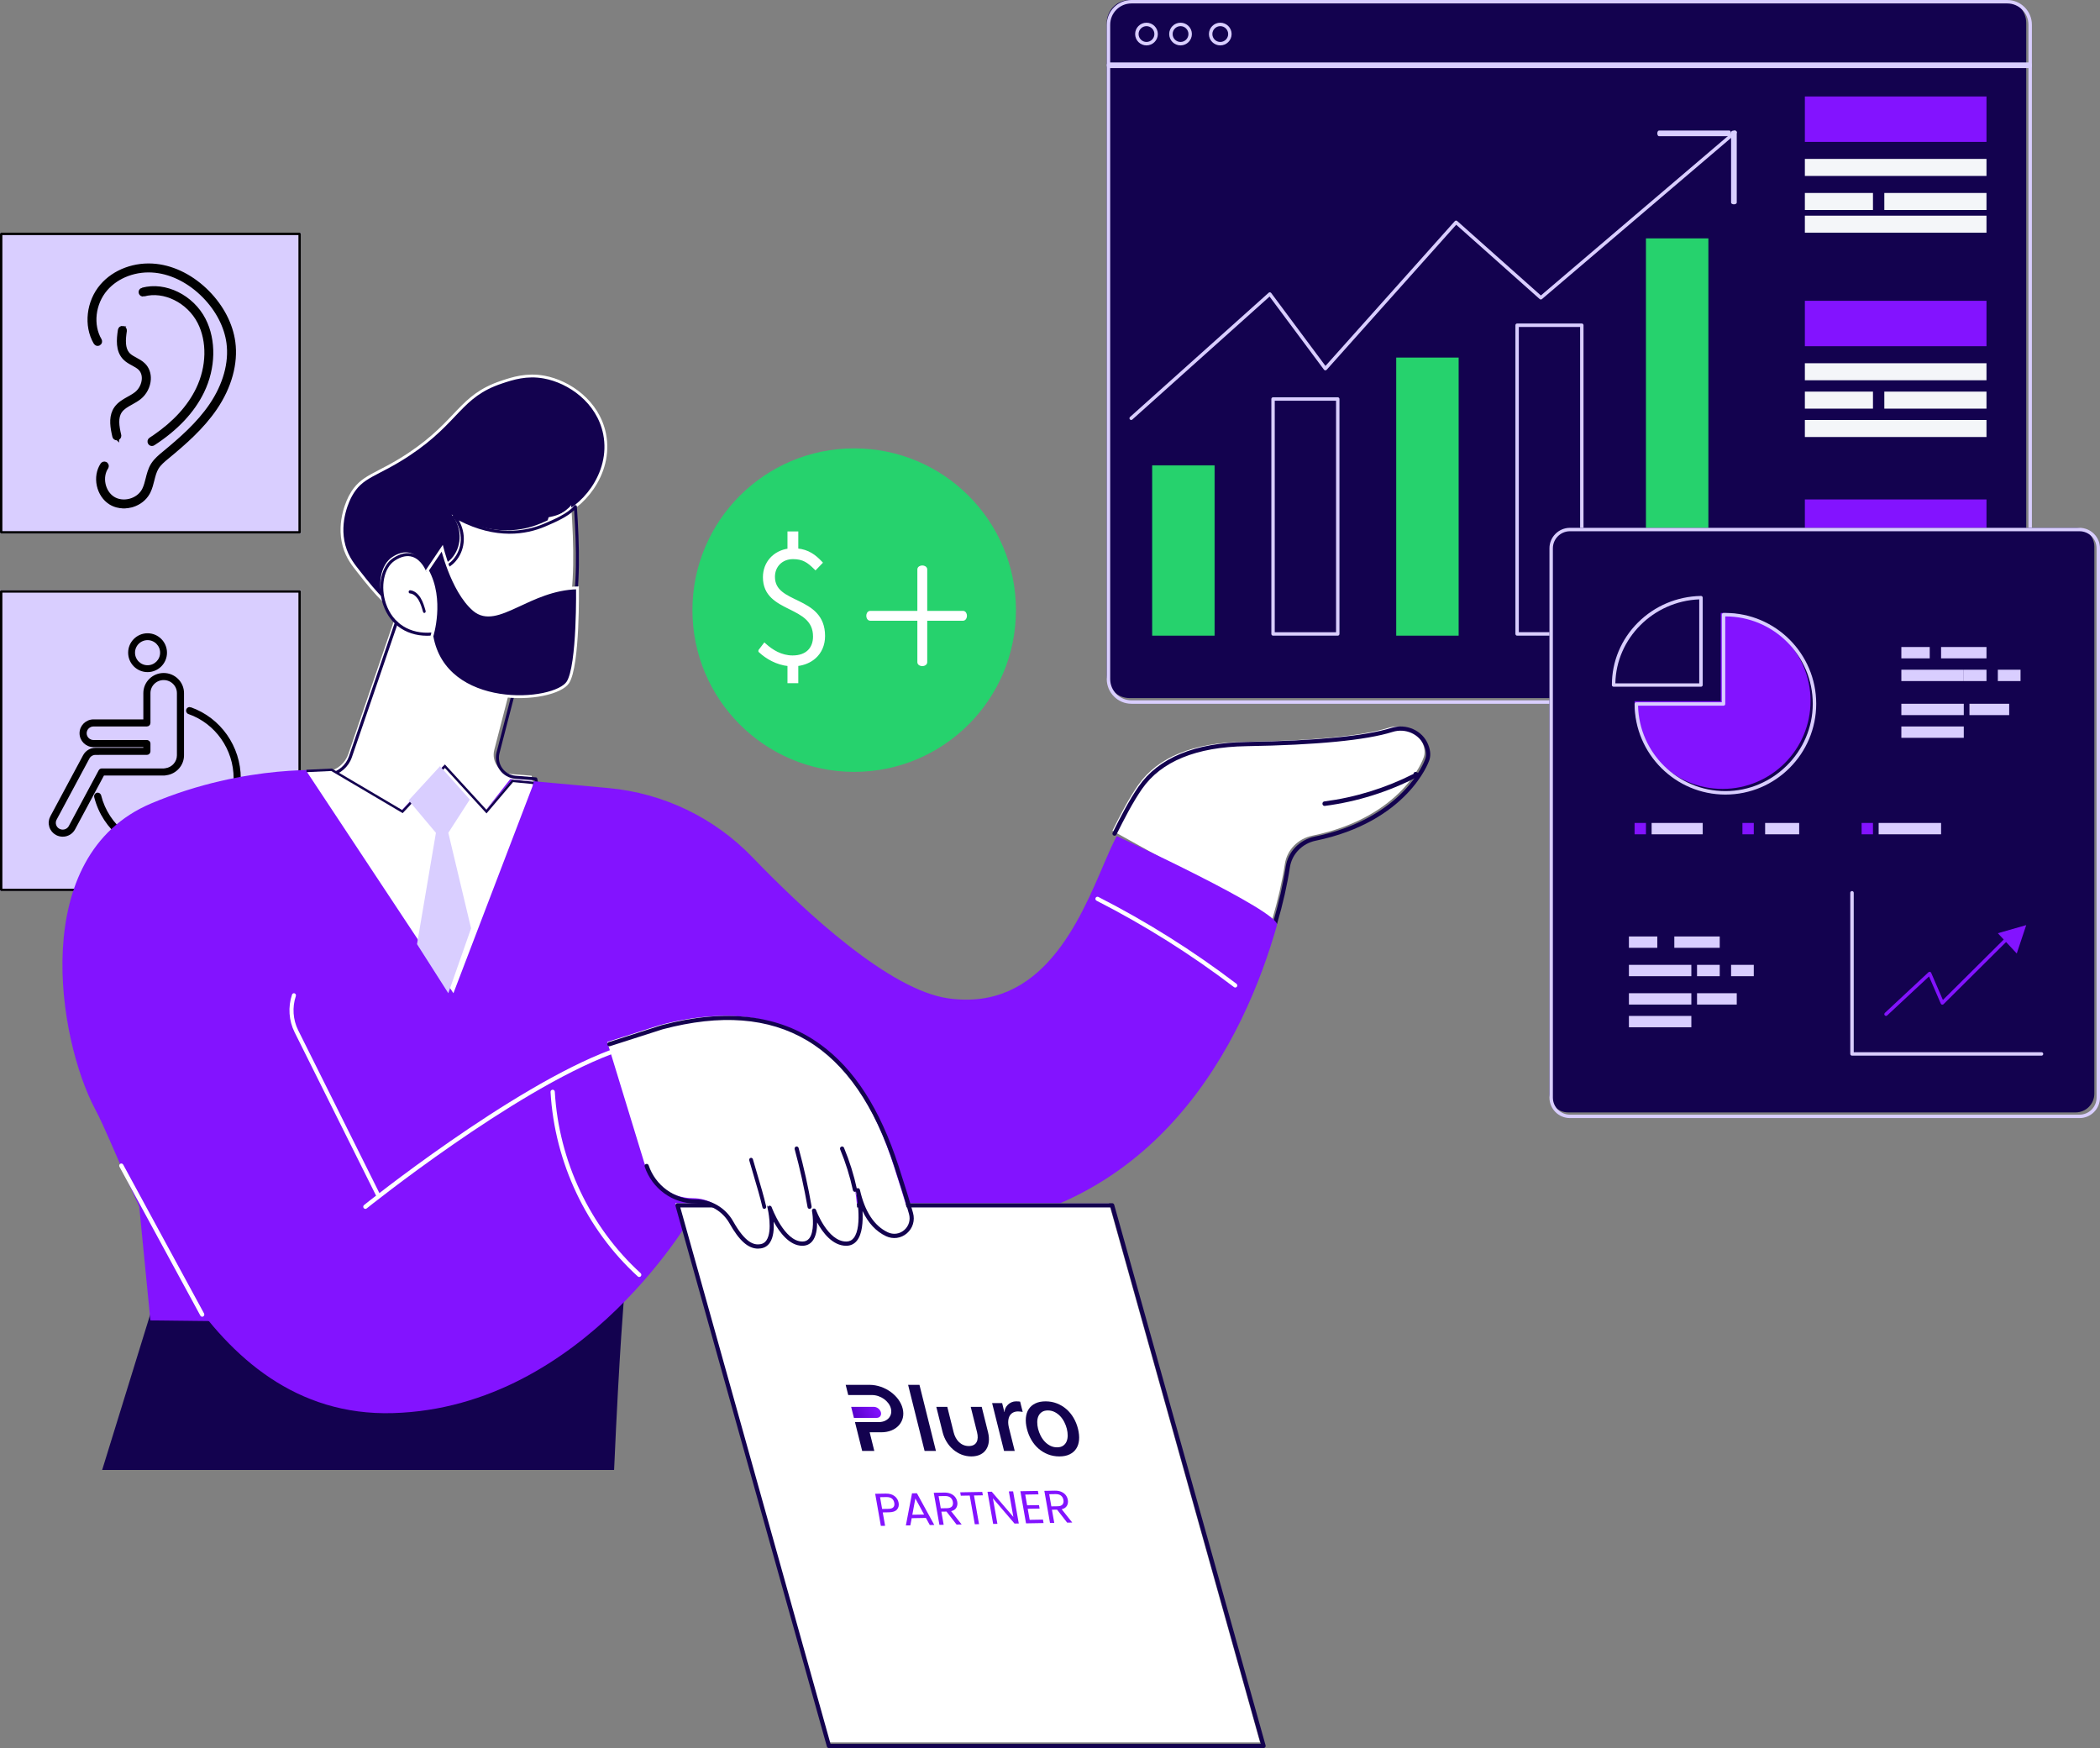 <svg width="370" height="308" viewBox="0 0 370 308" fill="none" xmlns="http://www.w3.org/2000/svg">
<rect x="0" y="0" width="370" height="308" fill="#808080" stroke="none"/>
<path d="M69.945 107.797L61.381 132.831C60.833 134.43 59.472 135.616 57.813 135.939L54 136.68C54 136.68 63.914 158.198 80.623 154.593C97.332 150.989 93.657 136.68 93.657 136.68L90.123 136.394C88.007 136.222 86.556 134.185 87.087 132.13L91.06 116.746C91.06 116.746 74.87 103.699 69.948 107.797H69.945Z" fill="white"/>
<path d="M77.466 156C71.767 156 66.208 153.224 61.201 147.83C56.604 142.879 54.05 137.405 54.025 137.35C53.99 137.276 53.992 137.189 54.029 137.115C54.067 137.041 54.137 136.989 54.218 136.973L58.076 136.225C59.657 135.917 60.962 134.782 61.483 133.261L70.149 107.979C70.165 107.933 70.193 107.892 70.231 107.86C75.322 103.63 91.259 116.353 91.935 116.895C92.017 116.961 92.054 117.07 92.027 117.172L88.006 132.709C87.771 133.621 87.949 134.584 88.496 135.351C89.044 136.12 89.897 136.604 90.84 136.681L94.416 136.968C94.531 136.978 94.626 137.059 94.654 137.17C94.669 137.229 96.136 143.137 92.912 148.35C90.672 151.971 86.751 154.408 81.262 155.589C79.992 155.862 78.724 155.999 77.464 155.999L77.466 156ZM54.663 137.434C55.269 138.652 57.685 143.257 61.604 147.475C65.771 151.96 72.547 156.918 81.151 155.066C86.49 153.916 90.292 151.564 92.454 148.074C95.245 143.569 94.391 138.51 94.178 137.489L90.799 137.217C89.698 137.128 88.7 136.562 88.06 135.665C87.42 134.767 87.213 133.642 87.487 132.576L91.464 117.209C89.894 115.972 75.221 104.612 70.634 108.228L61.992 133.437C61.409 135.139 59.947 136.409 58.178 136.752L54.663 137.434Z" fill="#13024F"/>
<path d="M88.375 67.328C90.357 66.666 92.802 65.884 95.852 66.438C100.314 67.248 105.363 70.784 106.514 76.407L106.529 76.486C107.226 80.016 106.196 83.385 104.377 86.032C102.656 88.537 100.246 90.371 97.972 91.077L97.519 91.203C97.346 91.245 97.173 91.283 97.002 91.32L96.857 91.353L96.815 91.494C96.713 91.844 96.587 92.194 96.429 92.536H96.428C95.487 94.575 93.662 96.106 91.481 97.076C89.299 98.046 86.779 98.447 84.481 98.241L84.36 98.231L84.277 98.318C82.916 99.76 81.142 101.769 79.262 104.308C77.777 106.312 76.418 107.565 75.132 108.21C73.856 108.85 72.64 108.9 71.41 108.473C70.168 108.041 68.9 107.118 67.545 105.79C66.192 104.463 64.769 102.748 63.217 100.751C62.383 99.679 61.224 98.358 60.62 96.16C59.419 91.783 61.501 87.828 61.767 87.342L61.766 87.341C62.75 85.538 63.868 84.674 65.466 83.782C67.067 82.888 69.182 81.952 72.061 80.038C76.449 77.12 78.686 74.54 80.748 72.397C82.8 70.265 84.68 68.562 88.375 67.328Z" fill="#13024F" stroke="white" stroke-width="0.5"/>
<path d="M75.74 111.102C75.74 111.102 79.843 120.526 90.587 118.786C101.331 117.045 101.603 103.448 100.644 89C99.569 90.366 97.166 91.416 95.268 92.219C87.54 95.488 80.591 91.202 79.567 90.653C81.408 92.903 81.411 95.96 79.861 98.029C79.005 99.171 77.773 99.995 74.92 100.044C74.92 100.044 73.177 95.518 69.124 98.144C65.07 100.772 66.578 111.856 75.739 111.102H75.74Z" fill="white"/>
<path d="M88.582 119.999C80.286 119.999 76.548 113.175 75.963 111.993C71.925 112.258 68.772 110.234 67.508 106.55C66.395 103.305 67.169 99.694 69.27 98.329C70.549 97.499 71.749 97.256 72.836 97.611C74.396 98.116 75.225 99.682 75.466 100.212C78.313 100.128 79.371 99.234 80.089 98.276C81.654 96.184 81.534 93.238 79.798 91.112C79.719 91.015 79.719 90.874 79.798 90.776C79.879 90.678 80.019 90.652 80.13 90.711C80.184 90.74 80.254 90.779 80.34 90.826C87.089 94.597 92.483 93.704 95.819 92.29C97.515 91.571 100.078 90.485 101.166 89.101C101.234 89.014 101.348 88.979 101.454 89.012C101.559 89.045 101.634 89.139 101.641 89.249C102.084 95.933 102.352 103.543 100.986 109.294C99.505 115.524 96.311 118.955 91.219 119.78C90.293 119.931 89.412 120 88.579 120L88.582 119.999ZM76.126 111.449C76.231 111.449 76.328 111.511 76.37 111.608C76.411 111.702 80.582 120.966 91.138 119.254C101.892 117.51 102.013 103.299 101.154 89.906C99.97 91.05 97.986 91.95 96.031 92.779C92.713 94.184 87.431 95.096 80.851 91.702C82.106 93.897 82.012 96.598 80.518 98.594C79.745 99.628 78.52 100.692 75.299 100.746C75.19 100.746 75.086 100.68 75.046 100.576C75.039 100.557 74.278 98.632 72.671 98.114C71.745 97.814 70.698 98.036 69.563 98.773C67.656 100.011 66.975 103.352 68.013 106.377C69.212 109.871 72.236 111.771 76.104 111.447C76.112 111.447 76.119 111.447 76.126 111.447V111.449Z" fill="#13024F"/>
<path d="M74.762 108C74.665 108 74.573 107.928 74.539 107.811C74.327 107.074 74.106 106.314 73.726 105.685C73.318 105.013 72.769 104.603 72.219 104.559C72.09 104.549 71.991 104.415 72.001 104.26C72.01 104.106 72.12 103.995 72.253 104C72.943 104.056 73.621 104.551 74.11 105.358C74.533 106.053 74.763 106.853 74.987 107.628C75.029 107.774 74.964 107.933 74.841 107.983C74.815 107.994 74.789 107.999 74.764 107.999L74.762 108Z" fill="#13024F"/>
<path d="M77.915 96.605C77.968 96.808 78.036 97.063 78.121 97.358C78.35 98.159 78.696 99.261 79.164 100.468C80.096 102.87 81.526 105.731 83.507 107.433C84.543 108.322 85.702 108.502 86.967 108.285C88.216 108.071 89.59 107.467 91.083 106.775C94.033 105.409 97.518 103.669 101.743 103.577C101.744 103.671 101.746 103.789 101.747 103.931C101.75 104.317 101.752 104.874 101.748 105.551C101.74 106.905 101.709 108.742 101.617 110.675C101.525 112.608 101.372 114.632 101.12 116.361C100.994 117.226 100.845 118.013 100.667 118.676C100.488 119.342 100.285 119.868 100.061 120.22C99.786 120.649 99.254 121.069 98.494 121.44C97.739 121.81 96.78 122.121 95.682 122.348C93.484 122.801 90.753 122.908 88.027 122.479C82.586 121.621 77.24 118.643 76.094 112.091C76.095 112.086 76.097 112.081 76.099 112.075C76.114 112.025 76.136 111.951 76.162 111.855C76.215 111.664 76.286 111.387 76.362 111.038C76.515 110.341 76.686 109.358 76.766 108.214C76.921 105.969 76.72 103.08 75.291 100.501L77.915 96.605Z" fill="#13024F" stroke="white" stroke-width="0.5"/>
<path d="M53 104H0V157H53V104Z" fill="#D9CEFF"/>
<path d="M52.791 157H0.209C0.094 157 0 156.907 0 156.791V104.209C0 104.093 0.093 104 0.209 104H52.791C52.907 104 53 104.093 53 104.209V156.791C53 156.907 52.907 157 52.791 157ZM0.418 156.583H52.582V104.419H0.418V156.583Z" fill="black"/>
<path d="M33.012 125.072C33.087 124.855 33.325 124.734 33.546 124.812L33.545 124.813C38.73 126.638 42.211 131.596 42.211 137.15C42.211 144.278 36.538 150.092 29.517 150.207V150.211H29.306C23.405 150.211 18.263 146.175 16.802 140.4V140.399C16.746 140.178 16.877 139.948 17.102 139.889L17.186 139.875C17.356 139.866 17.512 139.963 17.584 140.112L17.612 140.191L17.613 140.192C18.98 145.597 23.79 149.37 29.306 149.37C35.959 149.37 41.376 143.89 41.376 137.151C41.376 131.951 38.116 127.313 33.27 125.607V125.606C33.049 125.529 32.94 125.29 33.012 125.074V125.072Z" fill="black" stroke="black" stroke-width="0.422"/>
<path d="M26.928 118.444C28.564 118.18 29.674 116.64 29.407 115.005C29.14 113.369 27.597 112.258 25.962 112.522C24.326 112.786 23.216 114.326 23.483 115.961C23.75 117.596 25.293 118.708 26.928 118.444Z" fill="#D9CEFF"/>
<path d="M26 111.789C27.771 111.789 29.211 113.23 29.211 115C29.211 116.77 27.771 118.211 26 118.211C24.229 118.211 22.789 116.771 22.789 115C22.789 113.229 24.229 111.789 26 111.789ZM26 112.578C24.665 112.578 23.578 113.664 23.578 115C23.578 116.336 24.665 117.423 26 117.423C27.335 117.423 28.422 116.335 28.422 115C28.422 113.665 27.335 112.578 26 112.578Z" fill="black" stroke="black" stroke-width="0.422"/>
<path d="M28.989 119.001C27.326 119.001 25.979 120.327 25.979 121.962V127.296H16.412C15.376 127.296 14.535 128.122 14.535 129.142C14.535 130.161 15.376 130.988 16.412 130.988H25.979V132.376H16.763C16.067 132.376 15.429 132.754 15.104 133.358L9.219 144.289C8.733 145.19 9.083 146.308 9.999 146.785C10.28 146.931 10.58 147 10.876 147C11.549 147 12.2 146.643 12.537 146.017L17.892 136.068H28.989C29.14 136.068 29.288 136.049 29.429 136.015C30.883 135.804 32 134.577 32 133.089V121.961C32 120.326 30.652 119 28.989 119V119.001Z" fill="#D9CEFF"/>
<path d="M28.839 118.789C30.696 118.789 32.211 120.281 32.211 122.121V133.088C32.211 134.723 30.98 136.13 29.349 136.376L29.35 136.377C29.189 136.416 29.011 136.436 28.838 136.437H18.189L13.044 146.023C12.65 146.757 11.884 147.211 11.046 147.211L11.045 147.209C10.68 147.208 10.316 147.12 9.993 146.951C9.46 146.673 9.068 146.205 8.891 145.635C8.713 145.065 8.77 144.458 9.054 143.932L14.833 133.158C15.227 132.425 15.992 131.972 16.829 131.972H25.466V131.429H16.485C15.242 131.429 14.226 130.43 14.226 129.195C14.226 127.961 15.242 126.963 16.485 126.963H25.466V122.121C25.466 120.282 26.982 118.789 28.839 118.789ZM28.839 119.613C27.435 119.614 26.298 120.741 26.298 122.119V127.374C26.298 127.605 26.109 127.788 25.882 127.788H16.485C15.696 127.788 15.058 128.422 15.058 129.194C15.058 129.967 15.696 130.601 16.485 130.601H25.882L25.965 130.608C26.153 130.646 26.298 130.811 26.298 131.014V132.382C26.298 132.613 26.109 132.795 25.882 132.795H17.173L17.174 132.797H16.83C16.298 132.797 15.815 133.085 15.567 133.546L9.788 144.319C9.61 144.652 9.574 145.03 9.686 145.39C9.797 145.748 10.043 146.042 10.381 146.22L10.54 146.291C10.702 146.353 10.873 146.384 11.049 146.384C11.582 146.384 12.065 146.095 12.312 145.634L17.574 135.828L17.605 135.78C17.682 135.673 17.808 135.609 17.94 135.609H28.84C28.947 135.609 29.061 135.596 29.176 135.568L29.185 135.566L29.194 135.564C30.451 135.382 31.381 134.314 31.381 133.086V122.119C31.381 120.74 30.243 119.613 28.839 119.613Z" fill="black" stroke="black" stroke-width="0.422"/>
<path d="M53 41H0V94H53V41Z" fill="#D9CEFF"/>
<path d="M52.791 94H0.209C0.094 94 0 93.907 0 93.791V41.209C0 41.093 0.093 41 0.209 41H52.791C52.907 41 53 41.093 53 41.209V93.791C53 93.907 52.907 94 52.791 94ZM0.418 93.582H52.582V41.418H0.418V93.582Z" fill="black"/>
<path d="M17.912 50.319C20.143 47.722 23.817 46.375 27.492 46.781C30.761 47.142 34.005 48.821 36.635 51.492C39.134 54.031 40.752 57.147 41.173 60.273C41.68 64.037 40.53 68.184 37.965 71.951C35.629 75.381 32.493 78.096 29.509 80.564L29.507 80.565L29.488 80.581C28.782 81.165 28.102 81.73 27.67 82.447C27.294 83.073 27.112 83.787 26.909 84.596C26.745 85.249 26.569 85.956 26.253 86.613L26.108 86.892C25.538 87.912 24.544 88.686 23.361 89.056L23.122 89.124C22.695 89.235 22.26 89.289 21.834 89.289V89.29H21.833V89.289C20.975 89.289 20.144 89.067 19.439 88.63H19.439C18.385 87.975 17.628 86.842 17.345 85.532C17.061 84.222 17.283 82.874 17.97 81.836L17.971 81.835C18.104 81.636 18.356 81.562 18.57 81.649L18.659 81.697L18.736 81.762C18.899 81.927 18.927 82.188 18.797 82.386V82.387C18.267 83.187 18.085 84.256 18.314 85.32C18.544 86.385 19.15 87.278 19.961 87.782C20.771 88.286 21.833 88.43 22.873 88.159C23.914 87.888 24.775 87.243 25.243 86.404L25.363 86.172C25.628 85.619 25.787 84.993 25.948 84.352C26.147 83.564 26.362 82.698 26.821 81.934L26.923 81.772C27.448 80.973 28.186 80.367 28.859 79.81L28.861 79.808L28.878 79.795C31.84 77.346 34.892 74.699 37.145 71.389C39.59 67.798 40.66 63.898 40.19 60.408C39.8 57.513 38.291 54.593 35.93 52.194C33.444 49.67 30.406 48.106 27.383 47.773C24.009 47.399 20.67 48.635 18.663 50.971C16.498 53.491 16.078 57.257 17.632 59.909V59.91C17.77 60.146 17.692 60.449 17.459 60.59H17.458C17.221 60.731 16.915 60.652 16.776 60.414V60.413C14.999 57.379 15.488 53.141 17.912 50.319Z" fill="black" stroke="black" stroke-width="0.581"/>
<path d="M21.639 57.716L21.638 57.717C21.906 57.757 22.101 58.003 22.061 58.281V58.283C21.945 59.058 21.852 59.854 21.912 60.586C21.965 61.223 22.132 61.79 22.485 62.245L22.648 62.434L22.774 62.555C23.08 62.828 23.459 63.035 23.898 63.273C24.374 63.532 24.912 63.82 25.348 64.253C26.013 64.914 26.338 65.839 26.284 66.844V66.845C26.216 68.076 25.585 69.31 24.628 70.077C24.162 70.451 23.633 70.744 23.146 71.015C22.344 71.462 21.663 71.847 21.23 72.468C20.849 73.012 20.713 73.662 20.723 74.386C20.732 75.112 20.887 75.891 21.069 76.679L21.082 76.781C21.087 77.016 20.922 77.222 20.693 77.275C20.692 77.276 20.691 77.276 20.689 77.276L20.689 77.277L20.688 77.276C20.674 77.279 20.661 77.279 20.648 77.28L20.621 77.29H20.574C20.348 77.29 20.138 77.138 20.084 76.902L19.945 76.274C19.639 74.791 19.492 73.195 20.396 71.9H20.398C20.976 71.073 21.862 70.584 22.648 70.145L23.006 69.945C23.358 69.744 23.696 69.537 23.991 69.301C24.728 68.71 25.224 67.745 25.275 66.791C25.316 66.048 25.079 65.403 24.631 64.957C24.308 64.637 23.897 64.411 23.412 64.147V64.148C22.92 63.882 22.362 63.582 21.919 63.124C21.264 62.447 20.992 61.602 20.911 60.734C20.831 59.871 20.939 58.963 21.064 58.136V58.135C21.105 57.866 21.356 57.671 21.639 57.716Z" fill="black" stroke="black" stroke-width="0.581"/>
<path d="M25.075 50.983C29.107 49.874 33.869 52.238 35.959 56.315C37.83 59.968 37.717 64.824 35.696 68.995C34.003 72.492 31.082 75.59 27.037 78.211L27.036 78.212C26.956 78.263 26.865 78.29 26.771 78.29H26.77C26.606 78.29 26.441 78.207 26.349 78.051V78.05C26.211 77.822 26.274 77.518 26.504 77.37L27.225 76.89C30.762 74.462 33.306 71.659 34.81 68.556C36.706 64.641 36.797 60.123 35.081 56.774C33.181 53.068 28.882 50.969 25.333 51.946L25.334 51.947C25.061 52.024 24.793 51.853 24.726 51.591C24.66 51.333 24.805 51.056 25.075 50.982V50.983Z" fill="black" stroke="black" stroke-width="0.581"/>
<path d="M352.965 0H199.035C196.807 0 195 1.809 195 4.041V118.959C195 121.191 196.807 123 199.035 123H352.965C355.193 123 357 121.191 357 118.959V4.041C357 1.809 355.193 0 352.965 0Z" fill="#13024F"/>
<path d="M353.653 124H199.348C196.951 124 195 122.045 195 119.643V4.357C195 1.955 196.951 0 199.348 0H353.653C356.049 0 358 1.955 358 4.357V119.643C358 122.045 356.049 124 353.653 124ZM199.348 0.606C197.284 0.606 195.605 2.288 195.605 4.357V119.643C195.605 121.712 197.284 123.394 199.348 123.394H353.653C355.716 123.394 357.395 121.712 357.395 119.643V4.357C357.395 2.288 355.716 0.606 353.653 0.606H199.348Z" fill="#D9CEFF"/>
<path d="M202 8C200.898 8 200 7.102 200 6C200 4.898 200.898 4 202 4C203.102 4 204 4.898 204 6C204 7.102 203.102 8 202 8ZM202 4.608C201.232 4.608 200.608 5.232 200.608 6C200.608 6.768 201.232 7.392 202 7.392C202.768 7.392 203.392 6.768 203.392 6C203.392 5.232 202.768 4.608 202 4.608Z" fill="#D9CEFF"/>
<path d="M208 8C206.898 8 206 7.102 206 6C206 4.898 206.898 4 208 4C209.102 4 210 4.898 210 6C210 7.102 209.102 8 208 8ZM208 4.608C207.232 4.608 206.608 5.232 206.608 6C206.608 6.768 207.232 7.392 208 7.392C208.768 7.392 209.392 6.768 209.392 6C209.392 5.232 208.768 4.608 208 4.608Z" fill="#D9CEFF"/>
<path d="M215 8C213.898 8 213 7.102 213 6C213 4.898 213.898 4 215 4C216.102 4 217 4.898 217 6C217 7.102 216.102 8 215 8ZM215 4.608C214.232 4.608 213.608 5.232 213.608 6C213.608 6.768 214.232 7.392 215 7.392C215.768 7.392 216.392 6.768 216.392 6C216.392 5.232 215.768 4.608 215 4.608Z" fill="#D9CEFF"/>
<path d="M214 82H203V112H214V82Z" fill="#26D26D"/>
<path d="M257 63H246V112H257V63Z" fill="#26D26D"/>
<path d="M301 42H290V111H301V42Z" fill="#26D26D"/>
<path d="M236 71H225V113H236V71Z" fill="#13024F"/>
<path d="M235.7 112H224.3C224.134 112 224 111.865 224 111.698V70.302C224 70.135 224.134 70 224.3 70H235.7C235.866 70 236 70.135 236 70.302V111.698C236 111.865 235.866 112 235.7 112ZM224.6 111.396H235.4V70.604H224.6V111.396Z" fill="#D9CEFF"/>
<path d="M278 58H267V112H278V58Z" fill="#13024F"/>
<path d="M278.7 112H267.3C267.134 112 267 111.863 267 111.694V57.306C267 57.136 267.134 57 267.3 57H278.7C278.866 57 279 57.136 279 57.306V111.694C279 111.863 278.866 112 278.7 112ZM267.602 111.389H278.402V57.611H267.602V111.389Z" fill="#D9CEFF"/>
<path d="M199.303 74C199.221 74 199.138 73.966 199.077 73.899C198.966 73.774 198.976 73.585 199.099 73.472L223.527 51.58C223.59 51.524 223.675 51.496 223.76 51.504C223.845 51.512 223.921 51.556 223.972 51.625L233.536 64.475L256.32 38.968C256.431 38.843 256.623 38.833 256.748 38.944L271.488 52.064L305.501 23.072C305.629 22.963 305.82 22.98 305.928 23.107C306.037 23.234 306.02 23.425 305.893 23.532L271.678 52.696C271.563 52.794 271.393 52.792 271.28 52.692L256.571 39.597L233.743 65.155C233.682 65.223 233.589 65.26 233.502 65.256C233.411 65.252 233.326 65.207 233.272 65.135L223.685 52.252L199.503 73.921C199.445 73.974 199.374 73.998 199.301 73.998L199.303 74Z" fill="#D9CEFF"/>
<path d="M304.7 24H292.3C292.134 24 292 23.777 292 23.5C292 23.223 292.134 23 292.3 23H304.7C304.866 23 305 23.223 305 23.5C305 23.777 304.866 24 304.7 24Z" fill="#D9CEFF"/>
<path d="M305.5 36C305.223 36 305 35.866 305 35.7V23.3C305 23.134 305.223 23 305.5 23C305.777 23 306 23.134 306 23.3V35.7C306 35.866 305.777 36 305.5 36Z" fill="#D9CEFF"/>
<path d="M350 17H318V25H350V17Z" fill="#8313FF"/>
<path d="M350 28H318V31H350V28Z" fill="#F4F6F9"/>
<path d="M350 38H318V41H350V38Z" fill="#F4F6F9"/>
<path d="M350 34H332V37H350V34Z" fill="#F4F6F9"/>
<path d="M330 34H318V37H330V34Z" fill="#F4F6F9"/>
<path d="M350 53H318V61H350V53Z" fill="#8313FF"/>
<path d="M350 64H318V67H350V64Z" fill="#F4F6F9"/>
<path d="M350 74H318V77H350V74Z" fill="#F4F6F9"/>
<path d="M350 69H332V72H350V69Z" fill="#F4F6F9"/>
<path d="M330 69H318V72H330V69Z" fill="#F4F6F9"/>
<path d="M350 88H318V96H350V88Z" fill="#8313FF"/>
<path d="M350 100H318V103H350V100Z" fill="#F4F6F9"/>
<path d="M350 110H318V113H350V110Z" fill="#F4F6F9"/>
<path d="M350 105H332V108H350V105Z" fill="#F4F6F9"/>
<path d="M330 105H318V108H330V105Z" fill="#F4F6F9"/>
<path d="M357.698 12H195.302C195.135 12 195 11.777 195 11.5C195 11.223 195.135 11 195.302 11H357.698C357.865 11 358 11.223 358 11.5C358 11.777 357.865 12 357.698 12Z" fill="#D9CEFF"/>
<path d="M365.704 93H276.296C274.476 93 273 94.475 273 96.296V192.704C273 194.524 274.476 196 276.296 196H365.704C367.524 196 369 194.524 369 192.704V96.296C369 94.475 367.524 93 365.704 93Z" fill="#13024F"/>
<path d="M366.389 197H276.611C274.62 197 273 195.38 273 193.39V96.61C273 94.62 274.62 93 276.611 93H366.389C368.38 93 370 94.62 370 96.61V193.39C370 195.38 368.38 197 366.389 197ZM276.611 93.603C274.952 93.603 273.603 94.952 273.603 96.61V193.39C273.603 195.048 274.952 196.397 276.611 196.397H366.389C368.048 196.397 369.397 195.048 369.397 193.39V96.61C369.397 94.952 368.048 93.603 366.389 93.603H276.611Z" fill="#D9CEFF"/>
<path d="M318.998 123.5C318.998 132.06 312.058 139 303.499 139C294.94 139 288.02 132.08 288 123.536H303.175V108.004C303.283 108.002 303.391 108 303.501 108C312.06 108 319 114.94 319 123.5H318.998Z" fill="#8313FF"/>
<path d="M303.999 140C295.198 140 288.02 132.838 288 124.036C288 123.955 288.032 123.878 288.089 123.822C288.146 123.765 288.223 123.733 288.304 123.733H303.367V108.308C303.367 108.142 303.499 108.008 303.665 108.004C303.776 108.002 303.888 108 304.001 108C312.823 108 320 115.178 320 124C320 132.822 312.823 140 304.001 140H303.999ZM288.612 124.34C288.794 132.668 295.633 139.392 303.999 139.392C312.365 139.392 319.39 132.488 319.39 124C319.39 115.512 312.487 108.608 303.999 108.608H303.973V124.036C303.973 124.205 303.837 124.34 303.669 124.34H288.61H288.612Z" fill="#D9CEFF"/>
<path d="M300 105V121H285V120.963C285 112.256 291.686 105.177 300 105Z" fill="#13024F"/>
<path d="M299.696 121H284.304C284.136 121 284 120.867 284 120.702V120.667C284 116.539 285.629 112.642 288.584 109.695C291.536 106.751 295.481 105.085 299.69 105C299.692 105 299.694 105 299.696 105C299.775 105 299.852 105.03 299.909 105.085C299.968 105.141 300 105.218 300 105.298V120.701C300 120.865 299.864 120.998 299.696 120.998V121ZM284.611 120.405H299.389V105.605C291.298 105.928 284.751 112.479 284.611 120.405Z" fill="#D9CEFF"/>
<path d="M359.694 186H326.306C326.137 186 326 185.864 326 185.696V157.304C326 157.136 326.137 157 326.306 157C326.475 157 326.611 157.136 326.611 157.304V185.391H359.694C359.863 185.391 360 185.527 360 185.696C360 185.864 359.863 186 359.694 186Z" fill="#D9CEFF"/>
<path d="M290 145H288V147H290V145Z" fill="#8313FF"/>
<path d="M300 145H291V147H300V145Z" fill="#D9CEFF"/>
<path d="M292 165H287V167H292V165Z" fill="#D9CEFF"/>
<path d="M303 165H295V167H303V165Z" fill="#D9CEFF"/>
<path d="M298 170H287V172H298V170Z" fill="#D9CEFF"/>
<path d="M309 170H305V172H309V170Z" fill="#D9CEFF"/>
<path d="M303 170H299V172H303V170Z" fill="#D9CEFF"/>
<path d="M298 175H287V177H298V175Z" fill="#D9CEFF"/>
<path d="M306 175H299V177H306V175Z" fill="#D9CEFF"/>
<path d="M298 179H287V181H298V179Z" fill="#D9CEFF"/>
<path d="M340 114H335V116H340V114Z" fill="#D9CEFF"/>
<path d="M350 114H342V116H350V114Z" fill="#D9CEFF"/>
<path d="M346 118H335V120H346V118Z" fill="#D9CEFF"/>
<path d="M356 118H352V120H356V118Z" fill="#D9CEFF"/>
<path d="M350 118H346V120H350V118Z" fill="#D9CEFF"/>
<path d="M346 124H335V126H346V124Z" fill="#D9CEFF"/>
<path d="M354 124H347V126H354V124Z" fill="#D9CEFF"/>
<path d="M346 128H335V130H346V128Z" fill="#D9CEFF"/>
<path d="M309 145H307V147H309V145Z" fill="#8313FF"/>
<path d="M317 145H311V147H317V145Z" fill="#D9CEFF"/>
<path d="M330 145H328V147H330V145Z" fill="#8313FF"/>
<path d="M342 145H331V147H342V145Z" fill="#D9CEFF"/>
<path d="M332.298 179C332.216 179 332.135 178.965 332.077 178.9C331.966 178.775 331.976 178.58 332.099 178.465L339.781 171.302C339.853 171.237 339.948 171.21 340.043 171.229C340.137 171.249 340.214 171.315 340.254 171.405L342.321 176.188L353.495 165.086C353.614 164.969 353.803 164.971 353.916 165.094C354.031 165.217 354.027 165.411 353.908 165.528L342.429 176.935C342.359 177.005 342.26 177.034 342.165 177.015C342.069 176.997 341.99 176.929 341.95 176.839L339.877 172.042L332.498 178.92C332.441 178.973 332.369 179 332.298 179Z" fill="#8313FF"/>
<path d="M352 164.428L357 163L355.334 168L352 164.428Z" fill="#8313FF"/>
<path d="M108.198 259C109.141 237.552 109.976 228.359 110 228L26.571 231.257L18 258.998H108.198V259Z" fill="#13024F"/>
<path d="M224.16 162C225.156 158.603 225.912 155.302 226.385 152.202C226.763 149.721 228.721 147.759 231.181 147.253C247.249 143.952 250.779 133.6 250.779 133.6C251.148 132.757 251.02 131.822 250.655 130.922C249.71 128.586 247.059 127.482 244.653 128.234C239.992 129.692 231.278 130.51 219.1 130.713C210.291 130.858 203.974 133.386 200.519 138.344C198.95 140.597 197.491 143.39 196 146.371L224.162 162H224.16Z" fill="white"/>
<path d="M224.667 162.997C224.633 162.997 224.598 162.992 224.562 162.981C224.365 162.924 224.251 162.718 224.309 162.52C225.319 159.064 226.067 155.758 226.531 152.697C226.928 150.078 228.982 147.95 231.642 147.403C247.363 144.163 251.018 133.993 251.054 133.89C251.356 133.195 251.312 132.384 250.935 131.452C250.084 129.341 247.635 128.246 245.362 128.96C240.706 130.42 232.034 131.266 219.585 131.474C210.764 131.621 204.585 134.154 201.217 139.003C199.574 141.369 198.027 144.394 196.706 147.045C196.615 147.229 196.392 147.305 196.206 147.213C196.022 147.121 195.948 146.897 196.039 146.714C197.371 144.042 198.934 140.987 200.606 138.579C204.118 133.522 210.499 130.881 219.573 130.731C231.949 130.525 240.552 129.691 245.139 128.251C247.781 127.423 250.63 128.707 251.626 131.175C252.08 132.3 252.121 133.304 251.746 134.16C251.721 134.238 247.955 144.803 231.792 148.133C229.436 148.619 227.619 150.498 227.268 152.81C226.798 155.905 226.043 159.243 225.023 162.732C224.976 162.894 224.827 163 224.667 163V162.997Z" fill="#13024F"/>
<path d="M233.366 141.998C233.183 141.998 233.026 141.851 233.002 141.65C232.979 141.432 233.122 141.234 233.323 141.209C238.778 140.503 244.063 138.873 249.04 136.361C249.043 136.323 249.052 136.285 249.065 136.248C249.14 136.045 249.352 135.948 249.541 136.028L249.771 136.129C249.905 136.188 249.995 136.327 250 136.485C250.005 136.643 249.923 136.787 249.792 136.855C244.616 139.531 239.105 141.261 233.409 141.998C233.394 142 233.379 142 233.366 142V141.998Z" fill="#13024F"/>
<path d="M23 197L26.499 232.648L57 233L23 197Z" fill="#8313FF"/>
<path d="M196.751 147.311C195.851 149.091 195.463 149.962 194.667 151.832C190.224 162.262 183.615 178.231 167.098 175.907C156.796 174.457 142.125 160.965 132.544 151.016C125.823 144.039 116.837 139.746 107.246 138.856L89.896 137.275L85.21 143.252L79.787 136.931L78.103 135L70.521 143.014L58.386 135.767C58.386 135.767 43.57 134.412 26.641 141.558C4.87 150.751 10.175 183.052 16.785 195.473C23.394 207.892 35.184 249.956 69.214 248.983C103.244 248.011 122.545 213.178 122.545 213.178L163.48 216.963C204.075 215.75 219.438 182.624 224.989 163.001C225.654 160.65 196.753 147.315 196.753 147.315L196.751 147.311Z" fill="#8313FF"/>
<path d="M66.642 210.998C66.514 210.998 66.391 210.924 66.326 210.797L51.899 181.866C50.884 179.832 50.721 177.421 51.449 175.252C51.515 175.054 51.718 174.953 51.906 175.022C52.092 175.092 52.188 175.309 52.123 175.507C51.463 177.477 51.612 179.665 52.532 181.512L66.958 210.442C67.051 210.626 66.984 210.857 66.809 210.955C66.756 210.984 66.699 211 66.642 211V210.998Z" fill="white"/>
<path d="M64.377 213C64.266 213 64.157 212.952 64.082 212.857C63.952 212.693 63.98 212.453 64.142 212.322C64.398 212.116 90.015 191.6 107.494 185.024C107.688 184.95 107.905 185.052 107.977 185.249C108.048 185.446 107.949 185.665 107.755 185.737C90.387 192.27 64.865 212.71 64.609 212.917C64.541 212.972 64.457 213 64.376 213H64.377Z" fill="white"/>
<path d="M35.626 232C35.495 232 35.368 231.928 35.298 231.802L21.047 205.573C20.947 205.388 21.012 205.153 21.192 205.049C21.372 204.945 21.6 205.012 21.702 205.197L35.953 231.427C36.053 231.612 35.988 231.846 35.808 231.951C35.75 231.984 35.687 232 35.626 232Z" fill="white"/>
<path d="M112.623 225C112.534 225 112.444 224.967 112.372 224.902C103.314 216.645 97.711 204.801 97.001 192.407C96.989 192.194 97.147 192.013 97.354 192.001C97.566 191.987 97.74 192.151 97.752 192.362C98.45 204.555 103.962 216.206 112.874 224.329C113.029 224.47 113.043 224.712 112.905 224.871C112.829 224.956 112.727 225 112.623 225Z" fill="white"/>
<path d="M217.637 173.998C217.561 173.998 217.483 173.975 217.417 173.923C209.828 168.147 201.681 163.023 193.2 158.695C193.02 158.604 192.949 158.382 193.04 158.201C193.131 158.021 193.351 157.948 193.53 158.04C202.049 162.388 210.233 167.535 217.855 173.338C218.016 173.459 218.047 173.691 217.927 173.853C217.855 173.948 217.746 174 217.635 174L217.637 173.998Z" fill="white"/>
<path d="M222 307L195.391 212H119L145.609 307H222Z" fill="white"/>
<path d="M222.628 308H146.047C145.88 308 145.733 307.889 145.689 307.729L119.014 212.47C118.982 212.359 119.006 212.238 119.077 212.147C119.148 212.054 119.257 212 119.372 212H195.953C196.12 212 196.267 212.111 196.311 212.271L222.986 307.53C223.018 307.641 222.994 307.762 222.923 307.853C222.852 307.946 222.743 308 222.628 308ZM146.33 307.257H222.137L195.67 212.741H119.863L146.33 307.257Z" fill="#13024F"/>
<path d="M183 235H146.021L144 228H180.979L183 235Z" fill="white"/>
<path d="M107 183.584L116.268 180.616C140.45 174.232 151.687 187.672 157.335 204.992C158.368 208.157 159.259 211.016 159.878 213.216C160.594 215.765 158.022 217.971 155.649 216.853C153.653 215.911 151.597 213.772 150.556 209.153C150.556 209.153 152.527 218.502 148.514 218.502C144.948 218.502 142.873 212.724 142.873 212.724C142.873 212.724 143.952 218.502 140.829 218.502C137.353 218.502 135.093 212.229 135.093 212.229C135.093 212.229 136.597 218.502 133.501 218.965C131.887 219.206 130.325 218.237 128.369 214.766C127.094 212.505 124.706 211.119 122.132 211.119C118.247 211.119 114.789 208.626 113.525 204.908L107 183.584Z" fill="white"/>
<path d="M133.559 220C131.818 220 130.248 218.601 128.531 215.551C127.321 213.402 125.043 212.069 122.585 212.069C118.522 212.069 114.906 209.455 113.586 205.565C113.52 205.37 113.623 205.158 113.816 205.09C114.009 205.024 114.218 205.127 114.285 205.322C115.503 208.912 118.839 211.323 122.585 211.323C125.308 211.323 127.833 212.802 129.173 215.183C131.362 219.072 132.876 219.386 133.955 219.223C134.423 219.154 134.78 218.925 135.047 218.525C136.171 216.839 135.258 212.939 135.248 212.899C135.203 212.705 135.313 212.51 135.501 212.453C135.689 212.395 135.889 212.497 135.956 212.683C135.978 212.744 138.18 218.752 141.374 218.752C141.878 218.752 142.268 218.577 142.563 218.218C143.5 217.075 143.244 214.337 143.064 213.379C143.029 213.187 143.145 213 143.329 212.95C143.515 212.897 143.708 212.999 143.774 213.182C143.794 213.238 145.813 218.752 149.096 218.752C149.648 218.752 150.079 218.549 150.414 218.128C152.078 216.053 150.798 209.853 150.785 209.791C150.743 209.59 150.869 209.392 151.067 209.348C151.264 209.306 151.461 209.429 151.506 209.629C152.371 213.472 154.025 215.993 156.42 217.124C157.392 217.582 158.5 217.433 159.314 216.732C160.127 216.032 160.453 214.949 160.159 213.904C159.582 211.849 158.723 209.068 157.608 205.641C150.532 183.901 137.175 175.954 116.779 181.348L107.482 184.33C107.289 184.393 107.08 184.285 107.018 184.088C106.956 183.891 107.063 183.681 107.257 183.618L116.571 180.631C127.898 177.634 137.296 178.772 144.52 184.005C150.523 188.353 155.033 195.354 158.306 205.409C159.425 208.846 160.287 211.635 160.865 213.702C161.238 215.032 160.825 216.41 159.788 217.304C158.752 218.196 157.34 218.387 156.103 217.804C154.352 216.977 152.97 215.495 151.972 213.379C152.066 215.281 151.919 217.431 150.983 218.598C150.505 219.195 149.867 219.498 149.089 219.498C146.679 219.498 144.941 217.16 143.97 215.384C143.973 216.527 143.802 217.865 143.123 218.693C142.685 219.227 142.093 219.498 141.365 219.498C139.094 219.498 137.35 217.141 136.316 215.25C136.389 216.519 136.29 217.982 135.652 218.939C135.268 219.515 134.73 219.859 134.055 219.959C133.886 219.985 133.717 219.998 133.551 219.998L133.559 220Z" fill="#13024F"/>
<path d="M150.633 210C150.464 210 150.313 209.88 150.274 209.704C149.744 207.25 148.989 204.835 148.03 202.525C147.95 202.333 148.036 202.113 148.223 202.031C148.41 201.948 148.625 202.037 148.705 202.229C149.682 204.582 150.453 207.043 150.991 209.541C151.035 209.745 150.91 209.945 150.711 209.991C150.685 209.997 150.658 210 150.631 210H150.633Z" fill="#13024F"/>
<path d="M142.641 213C142.47 213 142.317 212.872 142.285 212.687C141.689 209.263 140.923 205.83 140.014 202.485C139.96 202.283 140.07 202.073 140.262 202.014C140.454 201.959 140.654 202.073 140.708 202.275C141.625 205.644 142.395 209.101 142.994 212.549C143.03 212.757 142.9 212.955 142.703 212.993C142.682 212.998 142.659 213 142.638 213H142.641Z" fill="#13024F"/>
<path d="M134.665 213C134.514 213 134.378 212.891 134.34 212.728C133.929 210.952 133.359 209.035 132.808 207.18C132.523 206.224 132.254 205.32 132.014 204.458C131.961 204.269 132.063 204.071 132.239 204.015C132.417 203.96 132.602 204.065 132.656 204.254C132.894 205.11 133.162 206.01 133.446 206.963C134.001 208.827 134.574 210.756 134.99 212.555C135.034 212.746 134.925 212.94 134.746 212.987C134.718 212.995 134.692 212.997 134.665 212.997V213Z" fill="#13024F"/>
<circle cx="150.5" cy="107.5" r="28.5" fill="#26D26D"/>
<path d="M140.467 93.815V96.816C142.405 97 143.584 97.925 144.622 99.011L144.744 99.14L144.621 99.267L143.811 100.108L143.681 100.242L143.548 100.112C142.972 99.548 142.469 99.106 141.886 98.803C141.307 98.501 140.637 98.331 139.725 98.331C137.713 98.331 136.356 99.754 136.355 101.626C136.355 102.886 136.875 103.718 137.668 104.374C138.474 105.042 139.551 105.519 140.667 106.065C141.771 106.606 142.903 107.21 143.756 108.127C144.616 109.051 145.185 110.283 145.185 112.059C145.185 113.649 144.583 114.944 143.583 115.841C142.763 116.576 141.684 117.035 140.467 117.176V120.185H138.93V117.183C136.847 116.973 135.046 115.906 133.874 114.812L133.815 114.758V114.613L133.853 114.563L134.575 113.614L134.697 113.454L134.847 113.59C135.987 114.622 137.616 115.671 139.659 115.671C140.91 115.671 141.849 115.302 142.475 114.689C143.1 114.077 143.433 113.202 143.433 112.147C143.433 110.712 142.905 109.745 142.111 108.998C141.307 108.241 140.23 107.71 139.12 107.157C138.022 106.611 136.891 106.044 136.039 105.22C135.177 104.386 134.604 103.291 134.604 101.704C134.604 99.102 136.417 97.181 138.93 96.837V93.815H140.467Z" fill="white" stroke="white" stroke-width="0.369"/>
<path d="M169.68 107.815C169.852 107.815 169.983 107.924 170.062 108.047C170.141 108.171 170.185 108.332 170.185 108.5C170.185 108.668 170.141 108.829 170.062 108.953C169.983 109.076 169.852 109.185 169.68 109.185H153.32C153.148 109.185 153.017 109.076 152.938 108.953C152.859 108.829 152.815 108.668 152.815 108.5C152.815 108.332 152.859 108.171 152.938 108.047C153.017 107.924 153.148 107.815 153.32 107.815H169.68Z" fill="white" stroke="white" stroke-width="0.369"/>
<path d="M163.185 116.68C163.185 116.852 163.076 116.983 162.953 117.062C162.829 117.141 162.668 117.185 162.5 117.185C162.332 117.185 162.171 117.141 162.047 117.062C161.924 116.983 161.815 116.852 161.815 116.68L161.815 100.32C161.815 100.148 161.924 100.017 162.047 99.939C162.171 99.859 162.332 99.815 162.5 99.815C162.668 99.815 162.829 99.859 162.953 99.939C163.076 100.017 163.185 100.148 163.185 100.32L163.185 116.68Z" fill="white" stroke="white" stroke-width="0.369"/>
<g clip-path="url(#clip0_1606_2306)">
<path d="M171.032 247.881L172.15 252.363C172.483 253.699 172.103 254.784 170.69 254.785C169.275 254.783 168.355 253.698 168.022 252.363L166.904 247.881H164.968L166.095 252.403H166.096C166.697 254.73 168.671 256.609 171.14 256.614H171.14C171.142 256.614 171.143 256.614 171.145 256.614C171.147 256.614 171.148 256.614 171.15 256.614H171.15C173.617 256.609 174.654 254.73 174.094 252.403H174.095L172.968 247.881H171.031H171.032Z" fill="#13024F"/>
<path d="M154.417 249.821C154.431 249.822 154.445 249.822 154.46 249.822C155.008 249.822 155.343 249.388 155.21 248.852C155.076 248.315 154.524 247.881 153.976 247.881C153.962 247.881 153.947 247.881 153.933 247.882L149.968 247.881L150.451 249.822H154.417L154.417 249.821Z" fill="url(#paint0_linear_1606_2306)"/>
<path d="M160 244H162L164.903 255.644H162.903L160 244Z" fill="#13024F"/>
<path d="M153.23 244.001L153.185 244H149L149.448 245.798H153.633C155.149 245.798 156.644 246.865 156.972 248.182C157.206 249.119 156.785 249.93 155.975 250.319C155.649 250.477 155.259 250.565 154.822 250.565H150.637L151.903 255.644H154.044L153.226 252.363H155.27C157.929 252.363 159.618 250.491 159.043 248.182C158.467 245.872 155.875 244.021 153.23 244.001Z" fill="#13024F"/>
<path d="M174.803 247.218H176.568L176.959 248.786H176.992C176.99 248.556 177.041 248.331 177.146 248.112C177.25 247.892 177.393 247.692 177.574 247.511C177.753 247.33 177.967 247.185 178.216 247.075C178.463 246.966 178.73 246.911 179.016 246.911C179.236 246.911 179.388 246.917 179.474 246.927C179.559 246.939 179.647 246.949 179.738 246.96L180.189 248.769C180.051 248.747 179.912 248.728 179.77 248.712C179.628 248.695 179.492 248.687 179.36 248.687C179.04 248.687 178.757 248.75 178.507 248.876C178.258 249.002 178.06 249.189 177.912 249.436C177.765 249.683 177.676 249.987 177.645 250.348C177.614 250.71 177.658 251.127 177.775 251.598L178.784 255.644H176.903L174.802 247.218H174.803Z" fill="#13024F"/>
<path d="M186.645 256.614C185.932 256.614 185.267 256.492 184.649 256.249C184.031 256.006 183.476 255.671 182.984 255.243C182.492 254.816 182.072 254.305 181.723 253.712C181.374 253.119 181.111 252.466 180.933 251.753C180.755 251.04 180.698 250.406 180.751 249.813C180.804 249.219 180.97 248.709 181.248 248.282C181.527 247.854 181.914 247.519 182.411 247.276C182.908 247.033 183.512 246.911 184.226 246.911C184.939 246.911 185.603 247.033 186.222 247.276C186.84 247.519 187.394 247.854 187.887 248.282C188.378 248.709 188.799 249.219 189.147 249.813C189.496 250.406 189.759 251.053 189.933 251.753C190.107 252.453 190.172 253.119 190.12 253.712C190.066 254.305 189.901 254.816 189.622 255.243C189.344 255.67 188.956 256.006 188.459 256.249C187.963 256.492 187.358 256.614 186.645 256.614ZM186.245 255.011C186.682 255.011 187.038 254.916 187.312 254.726C187.586 254.536 187.789 254.287 187.919 253.979C188.049 253.67 188.115 253.323 188.116 252.937C188.118 252.552 188.068 252.157 187.968 251.753C187.867 251.349 187.723 250.97 187.528 250.578C187.333 250.187 187.094 249.839 186.811 249.537C186.529 249.234 186.203 248.988 185.834 248.798C185.465 248.608 185.062 248.513 184.625 248.513C184.189 248.513 183.833 248.608 183.558 248.798C183.284 248.988 183.081 249.234 182.949 249.537C182.818 249.839 182.752 250.187 182.752 250.578C182.752 250.97 182.801 251.362 182.898 251.753C182.996 252.145 183.146 252.552 183.34 252.937C183.534 253.323 183.773 253.67 184.057 253.979C184.341 254.288 184.667 254.536 185.036 254.726C185.405 254.916 185.808 255.011 186.245 255.011Z" fill="#13024F"/>
</g>
<path d="M158.33 264.786C158.413 265.256 158.318 265.651 158.043 265.971C157.774 266.284 157.304 266.447 156.634 266.459L155.53 266.478L155.947 268.839L155.197 268.852L154.2 263.197L156.053 263.165C156.701 263.154 157.22 263.299 157.609 263.602C158.004 263.904 158.244 264.299 158.33 264.786ZM156.527 265.851C156.944 265.843 157.236 265.749 157.402 265.567C157.568 265.385 157.622 265.129 157.564 264.799C157.441 264.101 156.973 263.759 156.161 263.774L155.057 263.793L155.423 265.87L156.527 265.851ZM163.139 267.452L160.635 267.496L160.395 268.761L159.605 268.775L160.689 263.117L161.554 263.102L164.613 268.688L163.822 268.702L163.139 267.452ZM162.819 266.856L161.277 264.018L160.743 266.892L162.819 266.856ZM168.54 268.619L166.765 266.331L165.859 266.347L166.267 268.659L165.517 268.672L164.52 263.017L166.373 262.985C166.807 262.977 167.185 263.044 167.508 263.185C167.835 263.326 168.095 263.519 168.287 263.765C168.48 264.012 168.604 264.294 168.66 264.613C168.729 265.003 168.674 265.348 168.496 265.65C168.323 265.951 168.017 266.154 167.579 266.26L169.438 268.604L168.54 268.619ZM165.755 265.755L166.858 265.735C167.265 265.728 167.552 265.625 167.721 265.427C167.889 265.224 167.944 264.957 167.886 264.627C167.827 264.292 167.679 264.034 167.444 263.853C167.214 263.673 166.893 263.586 166.481 263.593L165.377 263.613L165.755 265.755ZM173.065 262.868L173.171 263.469L171.606 263.496L172.497 268.55L171.748 268.563L170.856 263.509L169.283 263.536L169.177 262.936L173.065 262.868ZM179.499 268.428L178.749 268.441L174.94 263.991L175.734 268.494L174.985 268.507L173.986 262.844L174.736 262.831L178.543 267.273L177.751 262.778L178.5 262.765L179.499 268.428ZM180.635 263.338L180.968 265.229L183.06 265.192L183.168 265.801L181.075 265.837L181.419 267.784L183.758 267.743L183.865 268.352L180.776 268.406L179.778 262.743L182.867 262.689L182.974 263.297L180.635 263.338ZM188.022 268.279L186.247 265.991L185.341 266.007L185.749 268.319L184.999 268.332L184.002 262.677L185.856 262.645C186.289 262.637 186.667 262.704 186.99 262.845C187.318 262.986 187.577 263.179 187.77 263.425C187.962 263.672 188.086 263.954 188.142 264.273C188.211 264.663 188.156 265.008 187.978 265.31C187.805 265.611 187.5 265.814 187.061 265.92L188.92 268.264L188.022 268.279ZM185.237 265.414L186.341 265.395C186.747 265.388 187.035 265.285 187.203 265.087C187.371 264.884 187.426 264.617 187.368 264.287C187.309 263.951 187.161 263.694 186.926 263.513C186.696 263.333 186.375 263.246 185.963 263.253L184.859 263.273L185.237 265.414Z" fill="#8313FF"/>
<path d="M79.889 175L54 135.882L58.369 135.744L70.899 142.692L78.365 135L85.68 142.692L90.254 137.344L94 137.636L93.842 138.489L79.889 175Z" fill="white"/>
<path d="M54 135.84L58.422 135.631L70.91 143L78.387 135L85.712 143L90.304 137.583L94 137.944" stroke="#13024F" stroke-width="0.422"/>
<path d="M72 141.024L77.533 135L82.775 140.868L78.989 146.737L83 163.57L78.989 175L73.475 166.353L76.805 146.737L72 141.022V141.024Z" fill="#D9CEFF"/>
<defs>
<linearGradient id="paint0_linear_1606_2306" x1="150.28" y1="249.402" x2="154.354" y2="247.29" gradientUnits="userSpaceOnUse">
<stop stop-color="#5600CA"/>
<stop offset="1" stop-color="#8313FF"/>
</linearGradient>
<clipPath id="clip0_1606_2306">
<rect width="40" height="13" fill="white" transform="matrix(1 0 0.242 0.97 149 244)"/>
</clipPath>
</defs>
</svg>
